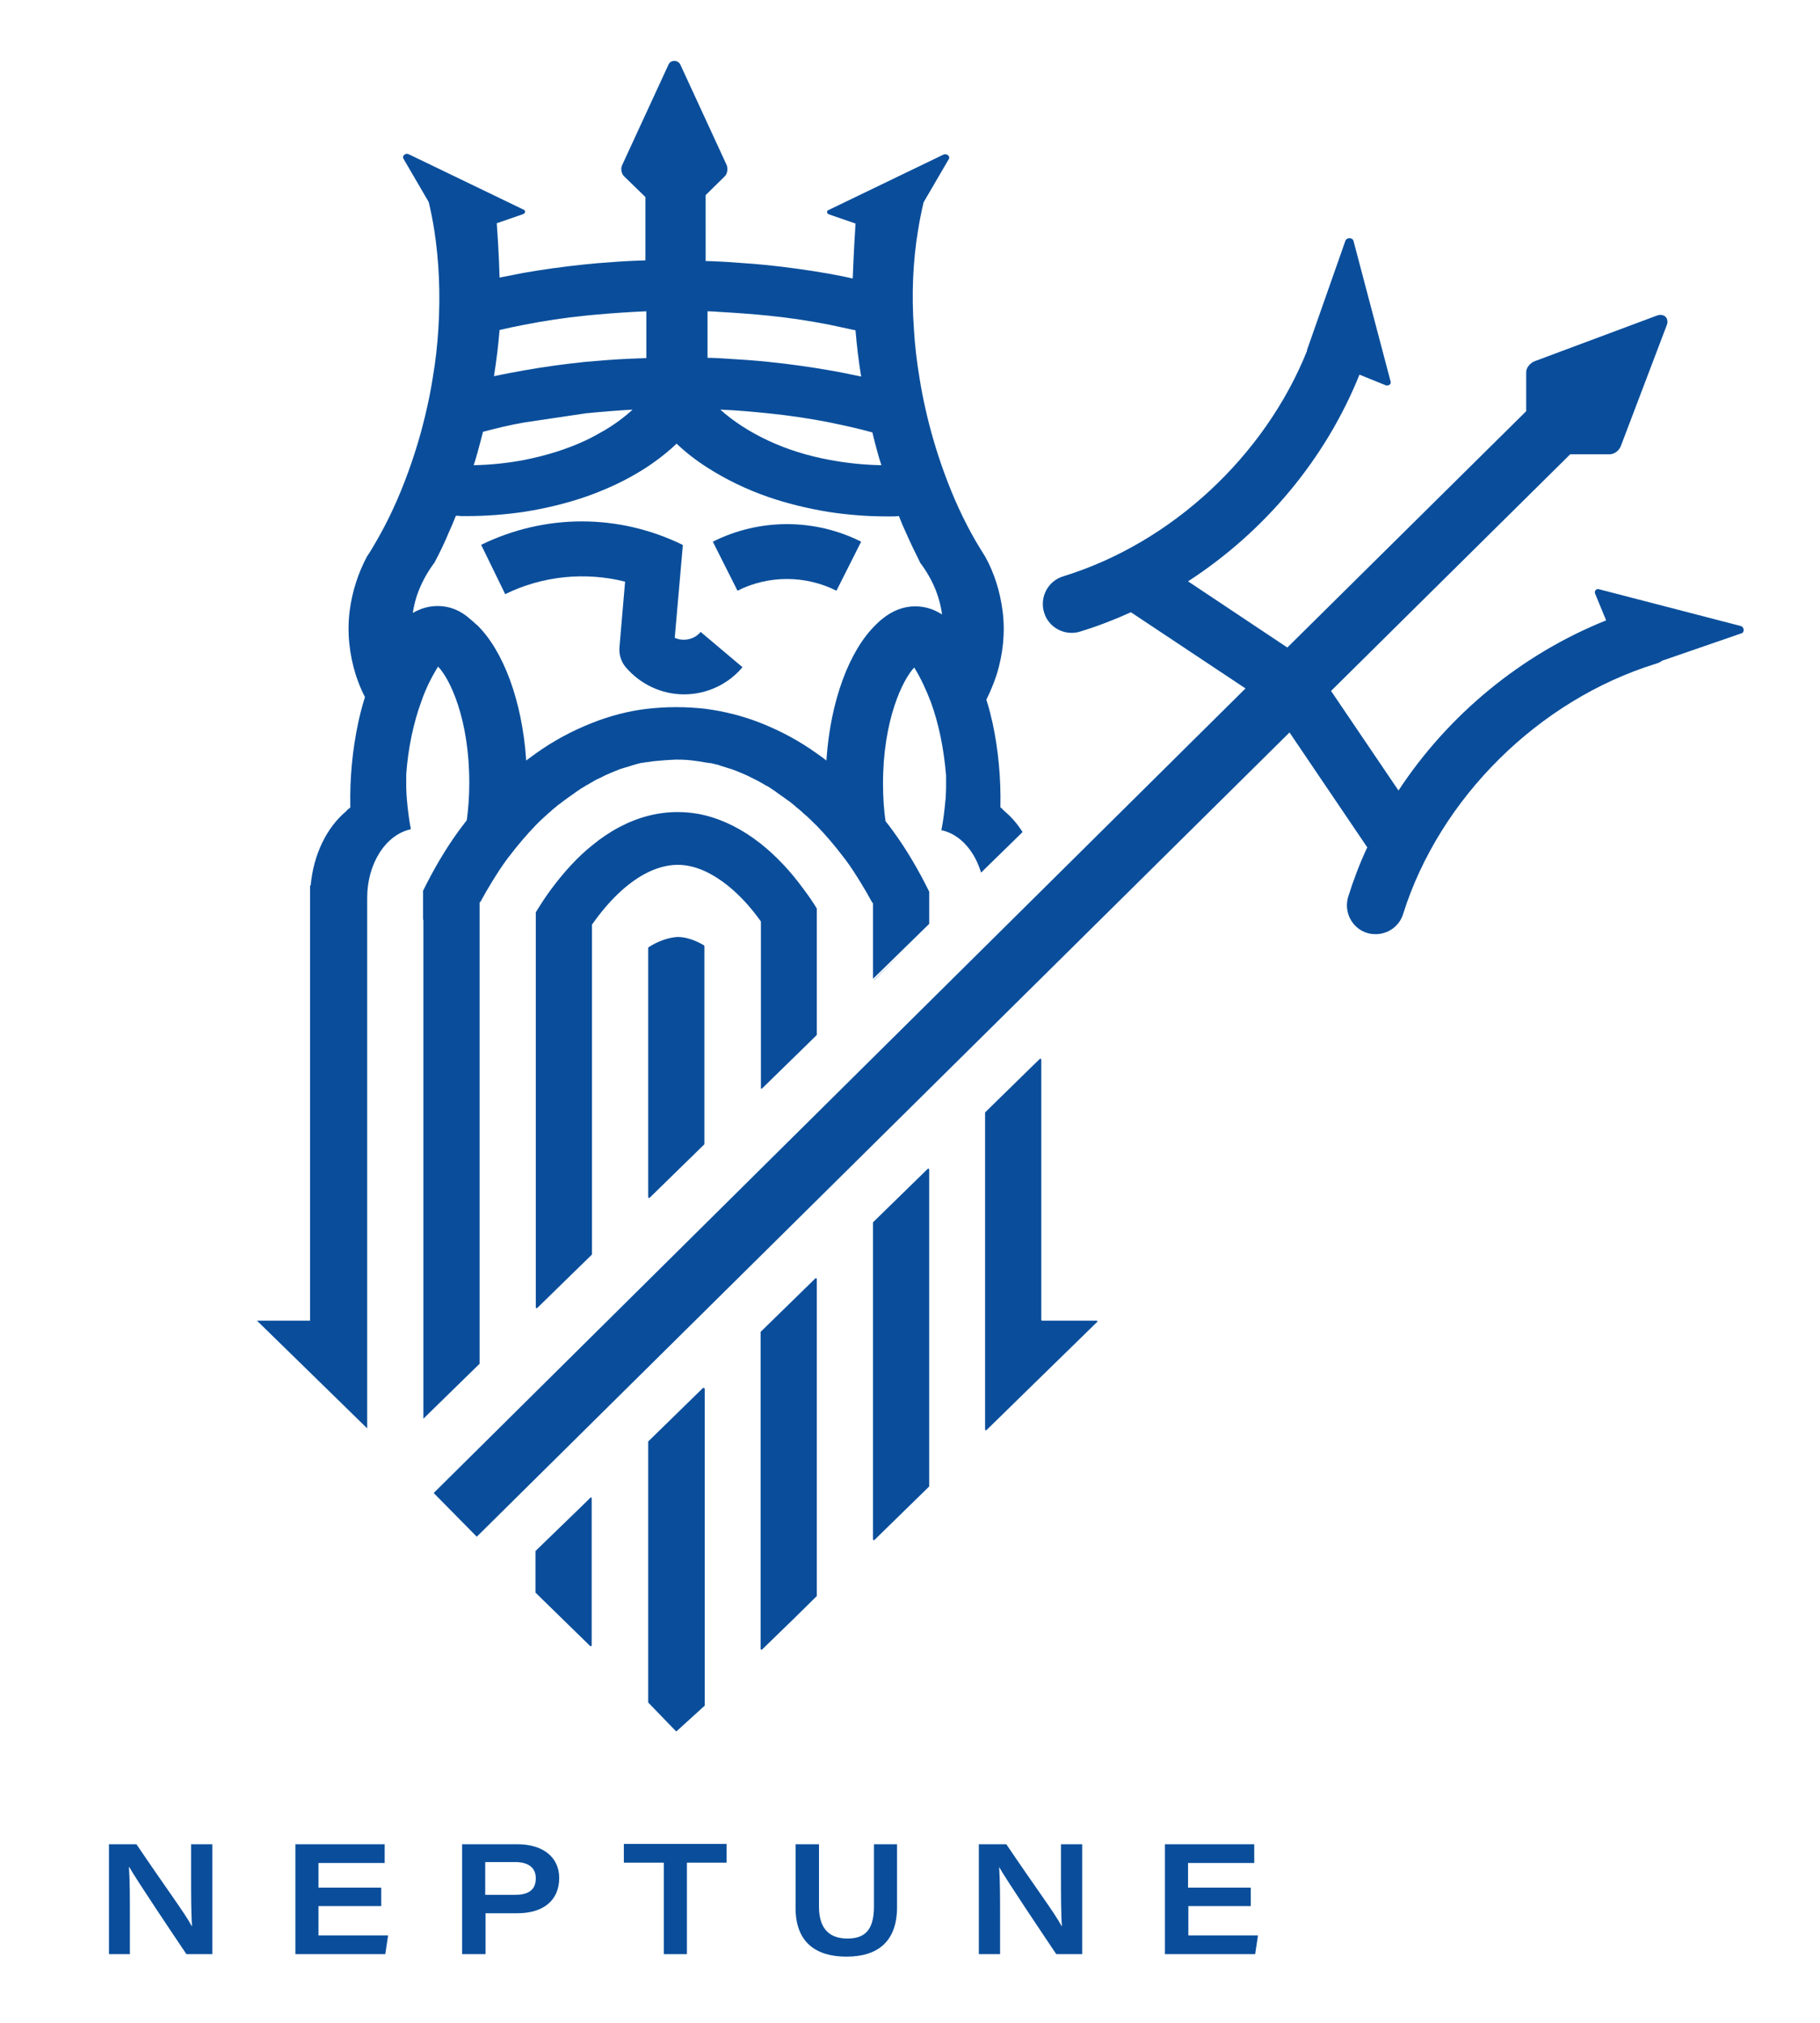 <?xml version="1.0" encoding="utf-8"?>
<!-- Generator: Adobe Illustrator 28.1.0, SVG Export Plug-In . SVG Version: 6.00 Build 0)  -->
<svg version="1.1" id="Layer_1" xmlns="http://www.w3.org/2000/svg" xmlns:xlink="http://www.w3.org/1999/xlink" x="0px" y="0px"
	 viewBox="0 0 582.9 648" style="enable-background:new 0 0 582.9 648;" xml:space="preserve">
<style type="text/css">
	.st0{fill:#0A4E9B;}
</style>
<g>
	<g>
		<g>
			<g>
				<g>
					<g>
						<path class="st0" d="M34.9,625.9v-35.2h8.8c9.3,13.8,15.6,22.2,17.7,26.2h0.1c-0.3-4-0.3-10.3-0.3-16v-10.2h6.8v35.2h-8.3
							c-3.9-5.8-16-23.8-18.3-27.9h-0.1c0.3,4.4,0.3,9.4,0.3,15.7v12.2H34.9z"/>
						<path class="st0" d="M122.2,610.5H102v9.4h22.3l-0.9,6H94.6v-35.2h28.6v6H102v7.9h20.1V610.5z"/>
						<path class="st0" d="M148,590.7h17.7c8.4,0,13.4,4.3,13.4,10.8c0,7.1-5,11.3-13.4,11.3h-10.2v13.1H148V590.7z M155.4,606.9
							h9.5c4,0,6.7-1.3,6.7-5.3c0-3.2-2.1-5.2-6.7-5.2h-9.5V606.9z"/>
						<path class="st0" d="M212.5,596.6h-12.7v-6h32.9v6h-12.7v29.3h-7.4V596.6z"/>
						<path class="st0" d="M262.3,590.7v20c0,8.1,4.4,10.2,9.1,10.2c5.2,0,8.5-2.3,8.5-10.2v-20h7.4v20.1c0,10.9-6,15.9-16.2,15.9
							c-9.9,0-16.3-4.7-16.3-15.6v-20.4H262.3z"/>
						<path class="st0" d="M313.5,625.9v-35.2h8.8c9.3,13.8,15.6,22.2,17.7,26.2h0.1c-0.3-4-0.3-10.3-0.3-16v-10.2h6.8v35.2h-8.3
							c-3.9-5.8-16-23.8-18.3-27.9H320c0.3,4.4,0.3,9.4,0.3,15.7v12.2H313.5z"/>
						<path class="st0" d="M400.7,610.5h-20.1v9.4h22.3l-0.9,6h-28.9v-35.2h28.6v6h-21.2v7.9h20.1V610.5z"/>
					</g>
				</g>
			</g>
		</g>
	</g>
	<g>
		<polygon class="st0" points="288.3,305.8 280,313.8 279.9,314 		"/>
		<path class="st0" d="M225.1,444.6l-17.4,17c-0.1,0.1-0.1,0.1-0.1,0.2v83.4c0,0.1,0,0.1,0.1,0.2l8.7,9c0.1,0.1,0.3,0.1,0.4,0l8.8-8
			c0.1-0.1,0.1-0.1,0.1-0.2V444.8C225.6,444.6,225.3,444.4,225.1,444.6z"/>
		<path class="st0" d="M189.1,479.7l-4.1,4l-12.9,12.5l-0.6,0.6V510c0,0.1,0,0.2,0.1,0.2l17.4,17c0.2,0.2,0.5,0,0.5-0.2v-47.1
			C189.6,479.7,189.3,479.5,189.1,479.7z"/>
		<path class="st0" d="M297.1,374.4l-17.4,17c-0.1,0.1-0.1,0.1-0.1,0.2V493c0,0.3,0.3,0.4,0.5,0.2l17.4-17c0.1-0.1,0.1-0.1,0.1-0.2
			V374.6C297.6,374.3,297.3,374.2,297.1,374.4z"/>
		<path class="st0" d="M351.2,423h-17.4c-0.2,0-0.3-0.1-0.3-0.3v-83.3c0-0.3-0.3-0.4-0.5-0.2l-2.7,2.6l-14.7,14.4
			c-0.1,0.1-0.1,0.1-0.1,0.2v101.4c0,0.3,0.3,0.4,0.5,0.2l13.7-13.4l21.7-21.2C351.6,423.3,351.5,423,351.2,423z"/>
		<path class="st0" d="M261.1,409.5l-17.4,17c-0.1,0.1-0.1,0.1-0.1,0.2v101.4c0,0.3,0.3,0.4,0.5,0.2l10.3-10l7.1-7
			c0.1-0.1,0.1-0.1,0.1-0.2V409.7C261.6,409.4,261.3,409.3,261.1,409.5z"/>
		<path class="st0" d="M207.7,303.4c-0.1,0.1-0.1,0.1-0.1,0.2v79.8c0,0.3,0.3,0.4,0.5,0.2l17.4-17c0.1-0.1,0.1-0.1,0.1-0.2v-63.3
			c0-0.1-0.1-0.2-0.1-0.3c-2.9-1.7-5.8-2.7-8.5-2.7C214,300.3,210.8,301.4,207.7,303.4z"/>
		<path class="st0" d="M244.1,348.6l17.4-17c0.1-0.1,0.1-0.1,0.1-0.2v-40.2c0-0.1,0-0.1,0-0.2c-1.3-2.2-2.8-4.3-4.3-6.3
			c-4.2-5.8-8.9-10.7-13.7-14.5c-5.7-4.5-11.8-7.6-18-9.1c-2.9-0.7-5.7-1-8.6-1c-3.1,0-6.3,0.4-9.4,1.2c-6.2,1.6-12.3,4.8-18,9.5
			c-4.6,3.7-8.9,8.4-13,13.9c-1.8,2.4-3.4,4.9-5,7.5c0,0,0,0.1,0,0.2v126.3c0,0.3,0.3,0.4,0.5,0.2l17.4-17c0.1-0.1,0.1-0.1,0.1-0.2
			V296.2c0-0.1,0-0.1,0.1-0.2c0.4-0.5,0.7-1,1.1-1.5c5.3-7.2,11.1-12.4,16.9-15.2c3.2-1.5,6.3-2.3,9.4-2.3c2.8,0,5.7,0.7,8.6,2
			c6.1,2.8,12.4,8.3,17.9,16c0,0.1,0,0.1,0.1,0.2v53.3C243.6,348.7,243.9,348.8,244.1,348.6z"/>
		<path class="st0" d="M135.6,294.6L135.6,294.6l0,159.8l18-17.6V289.1c0.1-0.1,0.2-0.2,0.3-0.3c1.2-2.2,2.4-4.3,3.7-6.4
			c1.6-2.6,3.2-5.1,5-7.5c0.1-0.2,0.2-0.3,0.4-0.5c2.8-3.7,5.7-7.1,8.7-10.2c0.9-0.9,1.7-1.7,2.6-2.5c0.3-0.3,0.7-0.6,1-0.9
			c0.2-0.2,0.4-0.4,0.7-0.6c0.4-0.3,0.7-0.7,1.1-1c0.4-0.3,0.7-0.6,1.1-0.9c0.4-0.4,0.9-0.7,1.3-1c0.5-0.4,0.9-0.7,1.3-1
			c0.5-0.3,0.9-0.7,1.4-1c0.6-0.4,1.1-0.8,1.7-1.2c0.1-0.1,0.3-0.2,0.4-0.3c0.5-0.4,1.1-0.7,1.6-1.1c0.1-0.1,0.2-0.1,0.3-0.2
			c0.5-0.3,1.1-0.6,1.6-1c0,0,0.1,0,0.1,0c0.6-0.4,1.3-0.7,1.9-1.1c0.2-0.1,0.4-0.2,0.5-0.3c0.5-0.3,1.1-0.6,1.6-0.8
			c0.4-0.2,0.7-0.3,1-0.5c0.3-0.1,0.6-0.3,0.8-0.4c0.1,0,0.1-0.1,0.2-0.1c0.5-0.2,1.1-0.5,1.6-0.7c0.4-0.2,0.8-0.3,1.2-0.5
			c0.5-0.2,1-0.4,1.5-0.6c0,0,0,0,0,0c0.4-0.2,0.8-0.3,1.2-0.4c0.4-0.1,0.8-0.3,1.3-0.4c0.5-0.1,0.9-0.3,1.3-0.4
			c0.2-0.1,0.4-0.1,0.6-0.2c0.5-0.1,1-0.3,1.4-0.4c0.4-0.1,0.8-0.2,1.2-0.3c0.2,0,0.4-0.1,0.6-0.1c0,0,0.1,0,0.1,0c0,0,0,0,0,0
			c0.2,0,0.5-0.1,0.7-0.1c0.2-0.1,0.5-0.1,0.8-0.1c1-0.2,2.1-0.3,3.1-0.4c1.9-0.2,3.9-0.3,5.9-0.4c0,0,0,0,0,0c0.1,0,0.1,0,0.2,0
			c0.1,0,0.1,0,0.2,0c0,0,0,0,0,0c2,0,3.9,0.1,5.9,0.4c1,0.1,2.1,0.3,3.1,0.5c0.3,0,0.5,0.1,0.8,0.1c0.3,0.1,0.5,0.1,0.7,0.1
			c0,0,0,0,0,0c0,0,0.1,0,0.1,0c0.2,0,0.4,0.1,0.6,0.1c0.4,0.1,0.8,0.2,1.2,0.3c0.5,0.1,1,0.2,1.4,0.4c0.2,0.1,0.4,0.1,0.6,0.2
			c0.5,0.1,0.9,0.3,1.3,0.4c0.4,0.1,0.8,0.3,1.3,0.4c0.4,0.1,0.8,0.3,1.2,0.4c0,0,0,0,0,0c0.5,0.2,1,0.4,1.5,0.6
			c0.4,0.2,0.8,0.3,1.2,0.5c0.5,0.2,1.1,0.5,1.6,0.7c0.1,0,0.1,0.1,0.2,0.1c0.3,0.1,0.6,0.3,0.8,0.4c0.4,0.2,0.7,0.3,1,0.5
			c0.5,0.3,1.1,0.5,1.6,0.8c0.2,0.1,0.4,0.2,0.5,0.3c0.6,0.3,1.3,0.7,1.9,1.1c0,0,0,0,0.1,0c0.5,0.3,1.1,0.6,1.6,1
			c0.1,0.1,0.2,0.1,0.3,0.2c0.5,0.3,1.1,0.7,1.6,1.1c0.1,0.1,0.3,0.2,0.4,0.3c0.6,0.4,1.1,0.8,1.7,1.2c0.5,0.3,0.9,0.7,1.4,1
			s0.9,0.7,1.3,1c0.4,0.3,0.9,0.7,1.3,1.1c0.4,0.3,0.7,0.6,1.1,0.9c0.4,0.3,0.7,0.6,1.1,1c0.2,0.2,0.5,0.4,0.7,0.6
			c0.4,0.3,0.7,0.6,1,0.9c0.9,0.8,1.7,1.7,2.6,2.5c3,3.1,5.9,6.5,8.7,10.2c0.1,0.2,0.2,0.3,0.4,0.5c1.8,2.4,3.4,4.9,5,7.5
			c1.3,2.1,2.5,4.2,3.7,6.4c0.1,0.1,0.2,0.2,0.3,0.3v24.2l18-17.6v-8.8c0,0,0-0.1,0-0.1c0,0,0,0,0,0.1v-1.5
			c-3.4-6.9-7.2-13.4-11.5-19.3c-0.8-1.1-1.6-2.2-2.5-3.3c-0.5-3.6-0.8-7.6-0.8-12c0-20.4,6.3-33.3,10-37.2c2.1,3.4,3.8,7.1,5.3,11
			c2.6,7.1,4.2,15.1,4.9,23.6c0,0.9,0,1.7,0,2.6c0,1.3,0,2.6-0.1,3.8c0,0.5,0,1-0.1,1.4c-0.3,3.4-0.7,6.7-1.3,9.7
			c5.8,1.2,10.6,6.5,12.7,13.6c0,0,0,0,0,0l13.3-13c-1.6-2.5-3.5-4.8-5.7-6.6c-0.3-0.3-0.5-0.5-0.8-0.8c-0.2-0.2-0.4-0.4-0.6-0.5
			c0.2-9.5-0.7-18.6-2.5-27c-0.6-2.6-1.2-5.1-2-7.5c1.3-2.6,2.4-5.3,3.3-8c2-6.5,2.8-13.4,1.9-20.4c-0.8-6.2-2.6-12-5.5-17.3
			c-1-1.6-2-3.2-3-4.9c-3.9-6.7-7.3-14.1-10.2-22.1c-2.4-6.6-4.5-13.6-6.1-20.9c-0.7-3.1-1.3-6.2-1.8-9.4
			c-0.9-5.3-1.5-10.6-1.8-15.7c-0.8-11.2-0.3-21.8,1.3-31.5c0.5-3.1,1.1-6.2,1.8-9.1l8.1-13.9c0.5-0.9-0.7-1.8-1.7-1.4l-36.9,17.8
			c-0.7,0.3-0.5,1.2,0.3,1.4l8.4,2.9c-0.1,1.4-0.6,9.7-0.9,17.6c-2.6-0.6-5.3-1.1-8-1.6c-6.3-1.1-12.8-2-19.5-2.7
			c-2.8-0.3-5.7-0.5-8.6-0.7c-3.6-0.3-7.3-0.5-11-0.6V62.5l6.1-6c0.9-0.9,1.1-2.5,0.6-3.7l-14.8-32.1c-0.8-1.6-3.1-1.6-3.8,0
			l-14.8,32.1c-0.6,1.2-0.3,2.8,0.6,3.7l6.8,6.6v0v20.3c-3.8,0.1-7.6,0.3-11.3,0.6c-2.8,0.2-5.5,0.4-8.2,0.7
			c-6.7,0.7-13.3,1.6-19.5,2.7c-2.6,0.5-5.2,1-7.7,1.5c-0.2-7.8-0.8-16-0.9-17.4c0,0,8.4-2.9,8.4-2.9c0.8-0.3,0.9-1.1,0.3-1.4
			l-36.9-17.8c-1-0.5-2.2,0.5-1.7,1.4l8.1,13.9c0,0,0,0,0,0c0.7,2.9,1.3,5.9,1.8,9.1c1.5,9.7,2,20.3,1.3,31.5
			c-0.3,5.1-0.9,10.4-1.8,15.7c-0.5,3.2-1.1,6.3-1.8,9.4c-1.6,7.3-3.7,14.3-6.1,20.9c-2.9,8-6.3,15.4-10.2,22.1
			c-1,1.7-1.9,3.3-3,4.9c0,0,0,0,0,0c-2.8,5.3-4.7,11.1-5.5,17.3c-0.9,7-0.1,13.9,1.9,20.4c0.8,2.5,1.8,5,3,7.3
			c-0.1,0.2-0.1,0.4-0.2,0.6c-0.8,2.5-1.4,5-2,7.7c-1.8,8.5-2.7,17.5-2.5,27c-0.2,0.2-0.4,0.4-0.6,0.5c-0.3,0.2-0.5,0.5-0.8,0.8
			c0,0,0,0,0,0c-6.1,5.1-10.4,13.7-11.3,23.7h-0.2v4.2V423c0,0,0,0,0,0H82.3l17.3,16.9l18,17.6V319.3c0,0,0,0,0,0v-31.7
			c0-11.1,6-20.3,14-22c-0.6-3-1-6.2-1.3-9.7c0-0.5-0.1-1-0.1-1.4c-0.1-1.2-0.1-2.5-0.1-3.8c0-0.9,0-1.8,0-2.6
			c0.6-8.5,2.3-16.5,4.9-23.6c1.4-4,3.2-7.6,5.3-11c3.8,3.9,10,16.8,10,37.2c0,4.3-0.3,8.3-0.8,12c-0.8,1.1-1.7,2.2-2.5,3.3
			c-4.3,5.9-8.1,12.4-11.5,19.3v1.5c0,0,0,0,0-0.1c0,0,0,0.1,0,0.1V294.6z M279.4,138.5c0.5,2.1,1,4.1,1.6,6.2
			c0.4,1.5,0.8,2.9,1.3,4.3c-5.7-0.1-11.3-0.7-16.6-1.7c-7.1-1.3-13.7-3.4-19.5-6.1c-6-2.8-11.3-6.2-15.5-10c0,0,0,0,0,0
			c5.3,0.2,10.5,0.7,15.5,1.2c6.9,0.7,13.4,1.7,19.5,2.9C270.5,136.3,275.1,137.3,279.4,138.5C279.4,138.5,279.4,138.5,279.4,138.5z
			 M226.6,99.7c1.3,0,2.5,0.1,3.8,0.2c5.4,0.3,10.7,0.7,15.7,1.2c6.9,0.7,13.4,1.7,19.5,2.9c2.9,0.6,5.7,1.2,8.4,1.8
			c0.4,4.9,1,9.8,1.8,14.8c-3.3-0.7-6.7-1.4-10.2-2c-6.3-1.1-12.8-2-19.5-2.7c-4.8-0.5-9.6-0.8-14.6-1.1c-1.6-0.1-3.3-0.2-4.9-0.2
			V99.7z M160,105.7c2.6-0.6,5.3-1.2,8-1.7c6.1-1.2,12.6-2.2,19.5-2.9c4.9-0.5,10.1-0.9,15.4-1.2c1.4-0.1,2.7-0.1,4.1-0.2v0v15
			c-1.8,0.1-3.5,0.1-5.3,0.2c-4.8,0.2-9.6,0.6-14.2,1c-6.7,0.7-13.3,1.6-19.5,2.7c-3.3,0.6-6.6,1.2-9.8,1.9
			C159,115.5,159.6,110.6,160,105.7z M153,144.7c0.6-2.1,1.1-4.2,1.7-6.4c0,0,0,0,0,0c4.2-1.1,8.6-2.2,13.3-3l19.5-2.9
			c4.9-0.5,9.9-0.9,15.1-1.2c0,0,0,0,0,0c-2.6,2.4-5.7,4.7-9.1,6.7c-1.9,1.1-3.9,2.2-6,3.2c-5.8,2.7-12.4,4.8-19.5,6.2
			c-5.2,1-10.7,1.6-16.3,1.7C152.2,147.6,152.6,146.1,153,144.7z M140.2,194.1c-1.8,0-3.5,0.3-5.2,0.9c-1,0.4-1.9,0.8-2.8,1.3
			c0,0,0,0,0,0c0.4-2.5,1-4.9,1.9-7.1c1.2-3.1,2.9-6.1,4.9-8.8c0,0,0.1-0.1,0.1-0.1c1.7-3.2,3.3-6.5,4.7-9.9
			c0.8-1.7,1.5-3.4,2.2-5.2c0,0,0,0,0,0c0.6,0,1.1,0,1.7,0.1c0.3,0,0.6,0,0.8,0c0.3,0,0.6,0,0.9,0c6.4,0,12.7-0.5,18.7-1.4
			c6.9-1.1,13.4-2.7,19.5-4.8c1.5-0.5,3-1.1,4.5-1.7c5.5-2.2,10.5-4.8,15.1-7.8c0.9-0.6,1.8-1.2,2.6-1.8c2.5-1.8,4.8-3.7,6.9-5.7
			c2.9,2.8,6.3,5.4,9.9,7.7c5.8,3.7,12.3,6.9,19.5,9.4c6.1,2.1,12.7,3.7,19.5,4.8c5.9,0.9,12,1.4,18.3,1.4c0.4,0,0.8,0,1.2,0
			c0.1,0,0.3,0,0.4,0c0.8,0,1.6,0,2.4-0.1c0,0,0,0,0,0c0.7,1.8,1.4,3.5,2.2,5.2c1.5,3.4,3.1,6.7,4.7,9.9c0,0,0.1,0.1,0.1,0.1
			c2,2.7,3.7,5.7,4.9,8.8c0.9,2.4,1.6,4.9,1.9,7.5c0,0,0,0,0,0c-1.1-0.7-2.3-1.3-3.4-1.7c-1.7-0.6-3.4-0.9-5.2-0.9
			c-3.7,0-7.3,1.4-10.5,4c-0.6,0.5-1.2,1-1.8,1.6c-0.2,0.2-0.3,0.3-0.5,0.5c-8.3,8.2-14.3,24.1-15.6,42.9c0,0.1,0,0.3,0,0.4
			c-1-0.8-2-1.5-3-2.2c-5.7-4.1-11.7-7.3-18-9.8c-5.8-2.3-11.8-3.8-18-4.6c-2.8-0.3-5.7-0.5-8.6-0.5c0,0-0.1,0-0.1,0
			c-0.1,0-0.1,0-0.2,0c-0.1,0-0.1,0-0.2,0c-0.1,0-0.1,0-0.2,0c-0.1,0-0.1,0-0.2,0c0,0-0.1,0-0.1,0c-2.9,0-5.8,0.2-8.6,0.5
			c-6.2,0.7-12.2,2.3-18,4.6c-6.3,2.5-12.3,5.7-18,9.8c-1,0.7-2,1.5-3,2.2c0-0.1,0-0.3,0-0.4c-1.3-18.8-7.3-34.7-15.6-42.9
			c-0.1-0.1-0.3-0.3-0.5-0.4c-0.6-0.6-1.2-1.1-1.8-1.6C147.5,195.5,144,194.1,140.2,194.1z"/>
		<path class="st0" d="M557.5,200.5l-45.5-11.8c-0.8-0.2-1.5,0.7-1.1,1.5l3.5,8.5c-27.2,10.9-50.6,30.3-66.5,54.5l-21.6-31.9
			l76.6-75.8l12.6,0c1.5,0,3-1.1,3.6-2.6l14.7-38.7c0.9-2.3-0.9-4-3.2-3.1l-39.1,14.6c-1.5,0.6-2.7,2.1-2.7,3.5l0,12.5l-76.5,75.7
			l-31.8-21.2c24.5-15.9,44-39.1,54.9-66.2l8.4,3.4c0.8,0.3,1.8-0.3,1.6-1.1l-11.9-45.1c-0.3-1.2-2.2-1.2-2.6-0.1l-12.3,35
			c0,0.1,0,0.2,0,0.3c-13.5,33.6-43.3,61.5-78.1,72.2c-4.9,1.5-7.6,6.7-6.1,11.6c1.2,4,4.9,6.5,8.8,6.5c0.9,0,1.8-0.1,2.7-0.4
			c5.6-1.7,11-3.8,16.3-6.2l36.7,24.4L138.9,478.2l13.8,14L413,234.6l24.9,36.8c-2.4,5.1-4.4,10.4-6.1,15.8
			c-1.5,4.9,1.2,10.1,6,11.6c0.9,0.3,1.9,0.4,2.8,0.4c3.9,0,7.6-2.5,8.8-6.5c11.7-37.1,43.4-68.5,80.9-80.1c0.8-0.2,1.5-0.6,2.1-1
			l25.2-8.7C558.8,202.7,558.7,200.8,557.5,200.5z"/>
		<path class="st0" d="M267.9,189.2l7.9-15.7c-14.9-7.5-32.6-7.5-47.5,0l7.9,15.7C246.1,184.2,257.9,184.2,267.9,189.2z"/>
		<path class="st0" d="M200.2,186.3l-1.8,21c-0.2,2.3,0.5,4.6,2,6.4c4.7,5.5,11.5,8.7,18.7,8.7c7.2,0,14.1-3.2,18.7-8.7l-13.4-11.3
			c-1.3,1.6-3.3,2.5-5.4,2.5c-1,0-2-0.2-2.9-0.6l2.6-29.7l-0.1,0l0-0.1c-20.5-10-44-10-64.5,0l7.7,15.8
			C173.8,184.4,187.5,183.1,200.2,186.3z"/>
	</g>
</g>
</svg>
